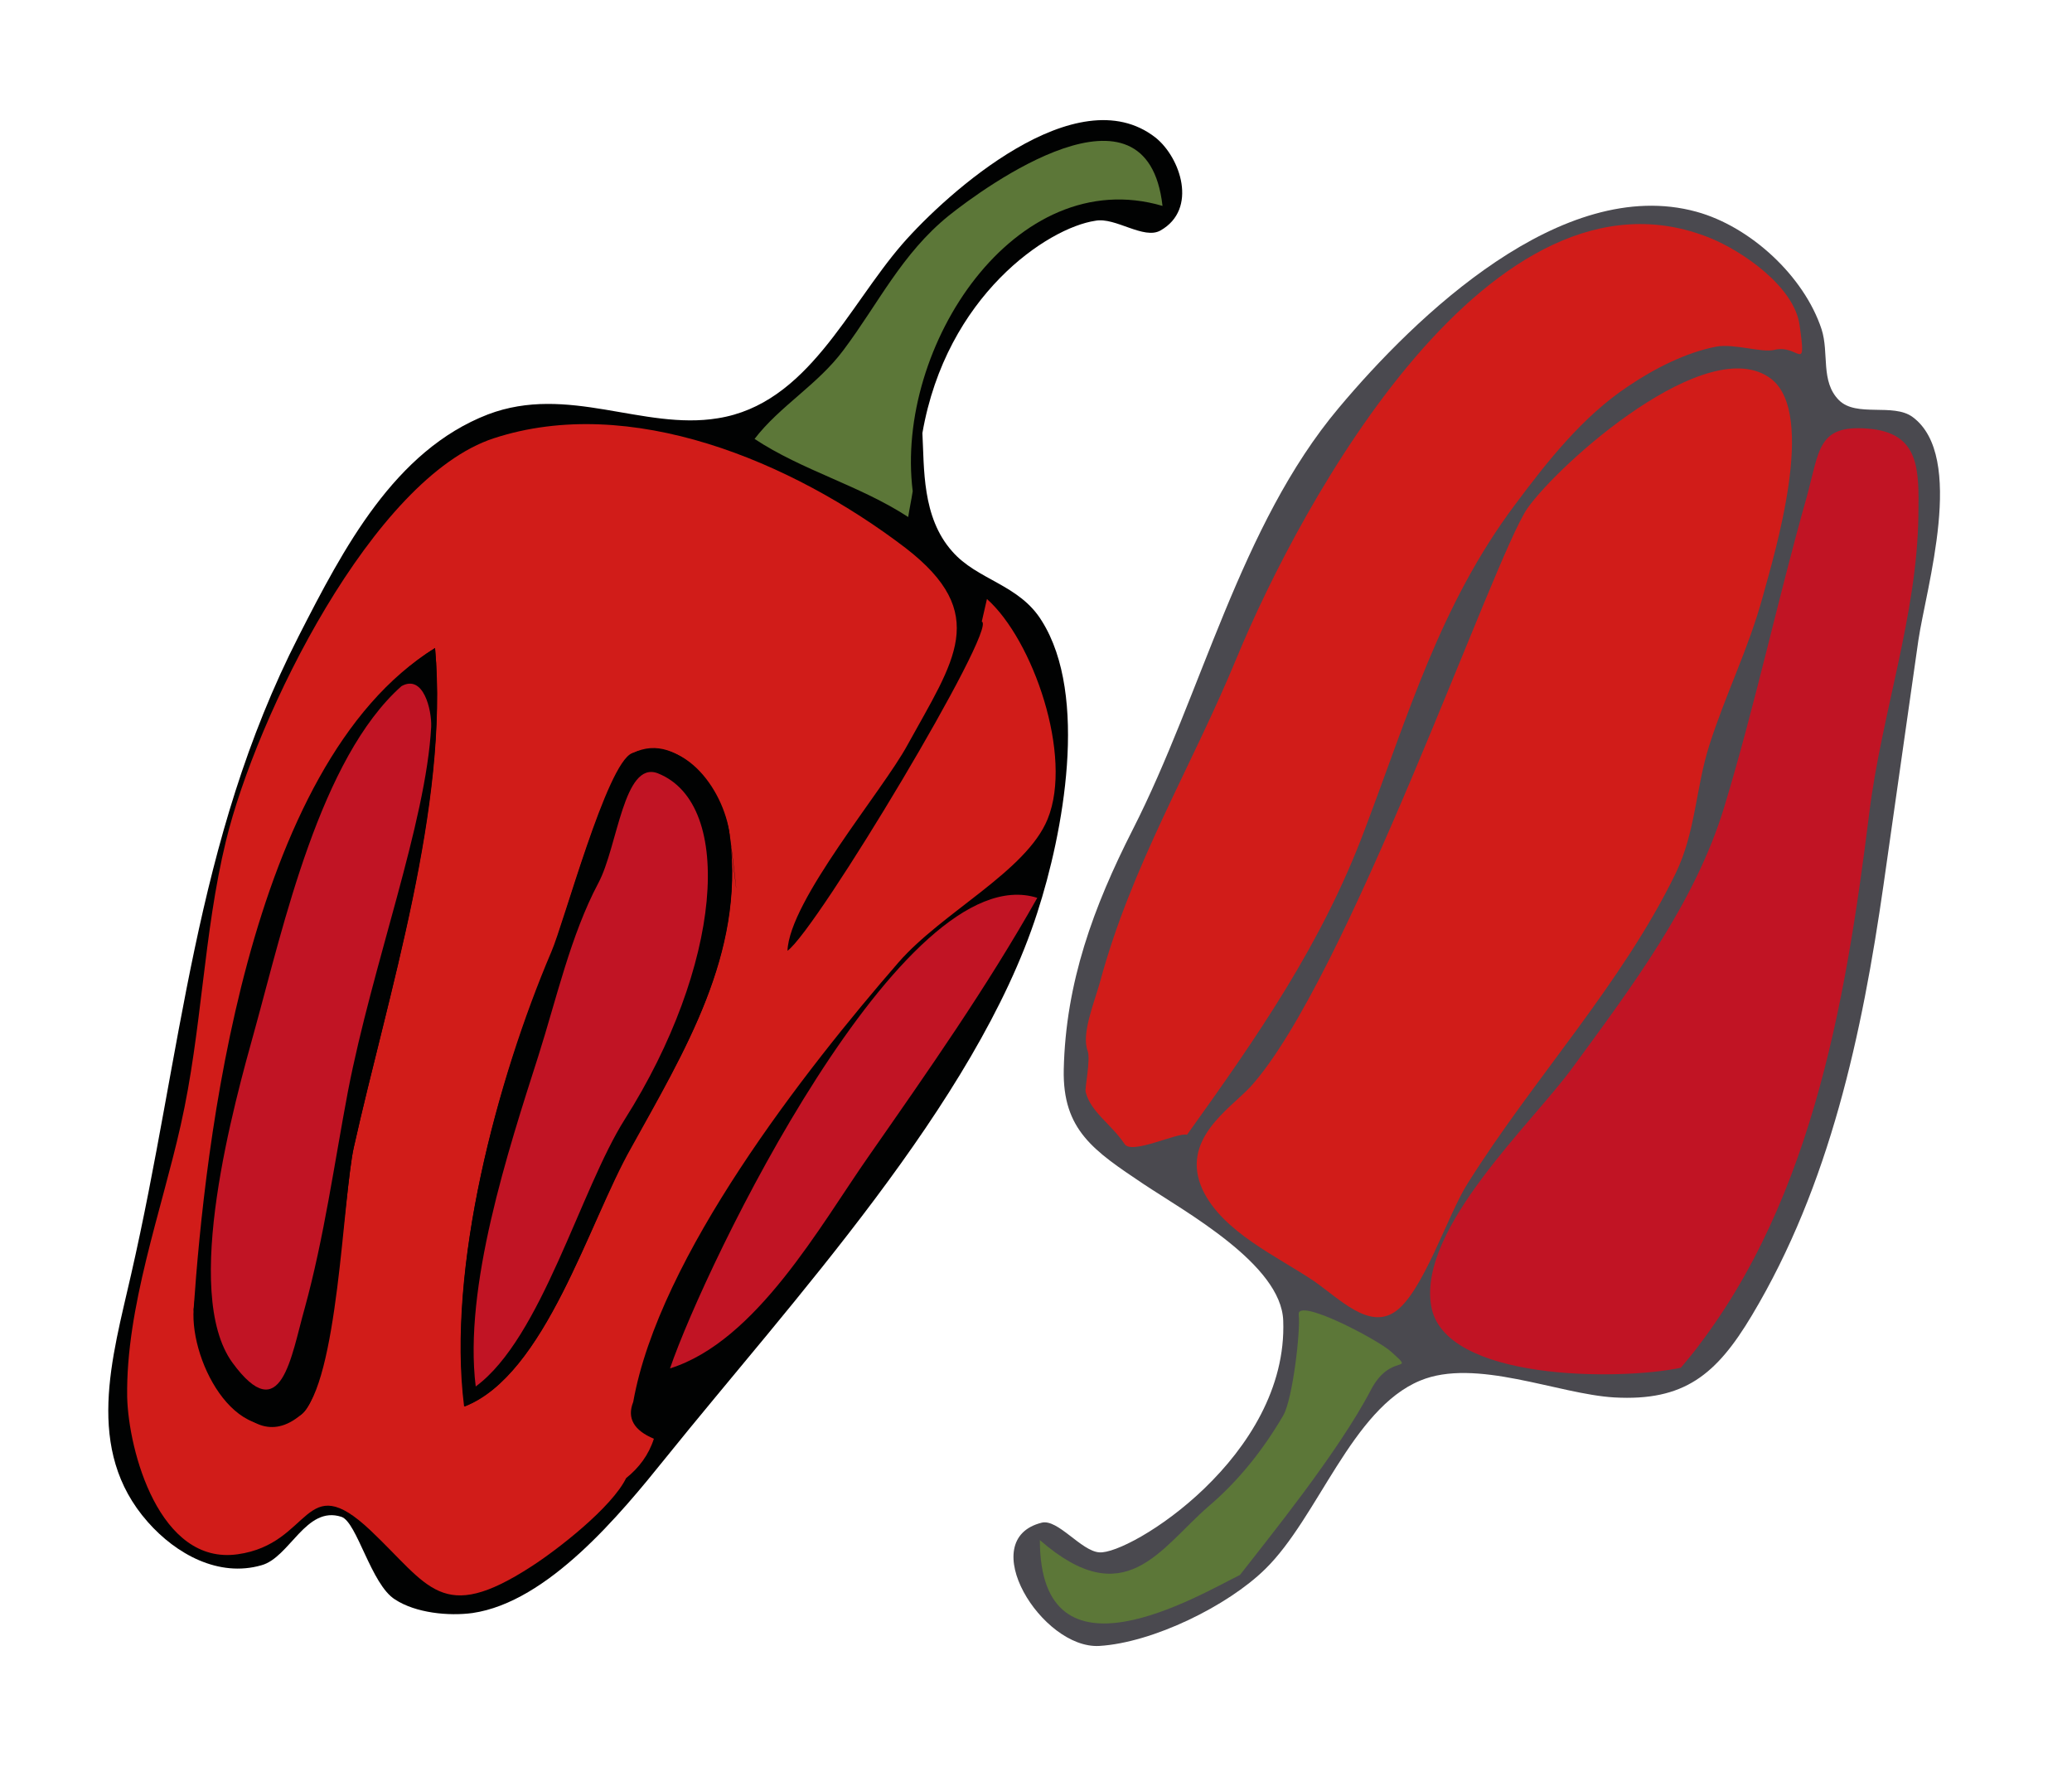<?xml version="1.0" encoding="utf-8"?>
<!-- Generator: Adobe Illustrator 19.0.0, SVG Export Plug-In . SVG Version: 6.00 Build 0)  -->
<svg version="1.1" id="Ebene_1" xmlns="http://www.w3.org/2000/svg" xmlns:xlink="http://www.w3.org/1999/xlink" x="0px" y="0px"
	 viewBox="-137 282.4 321 277.5" style="enable-background:new -137 282.4 321 277.5;" xml:space="preserve">
<style type="text/css">
	.st0{fill:#010202;}
	.st1{fill:#D11C19;}
	.st2{fill:#C11424;}
	.st3{fill:#5C7738;}
	.st4{fill:#4A494F;}
</style>
<g id="XMLID_1_">
	<path id="XMLID_66_" class="st0" d="M10.5,367.8c3.9,4.5,10.4,5.1,13.9,10.8c7.3,11.6,3.3,32.9-0.7,45.2
		c-9.5,29.5-38.3,60.5-57.6,84.5c-7,8.7-18.2,22.3-29.9,24c-3.7,0.5-8.8,0-12-2.1c-3.7-2.3-5.9-12-8.3-12.8c-5.5-1.8-8,6.3-12.4,7.5
		c-6.6,1.9-13.2-1.7-17.6-6.7c-9.9-11.2-5.5-25.5-2.6-38.3c7.9-34.5,9.7-67.1,26-99c6.9-13.5,14.8-28.7,29.3-34.3
		c12.4-4.7,24,2.5,35.6,0.6c13.9-2.2,20.1-17.2,28.6-27c6.9-7.9,27-26,39.2-16.5c3.9,3.1,6.6,11.1,0.8,14.4c-2.6,1.5-7-2.1-10.1-1.5
		c-7.4,1.1-23.1,11.6-26.8,32.9C6.2,354.9,5.8,362.5,10.5,367.8z"/>
	<path id="XMLID_62_" class="st1" d="M15.1,378.7c0.3-1.2,0.5-2.3,0.8-3.5c7.1,6.3,13.4,24.3,9.4,34.1C22,417.4,9,423.7,2.2,431.5
		c-14.6,16.8-37.1,45.6-41.1,68.1c-1,2.5,0.1,4.4,3.2,5.7c-0.8,2.5-2.3,4.5-4.3,6.1c-2.2,4.5-10.5,11-14.7,13.7
		c-13.9,9-15.8,3-24.9-5.6c-10.4-9.8-9,2.1-20.6,3.7c-12.1,1.7-16.9-16-17.1-24.4c-0.2-13.9,5.3-28.7,8.3-42.1
		c3.3-14.6,3.5-29.6,7-44c4.7-19.4,22.8-56.3,41.5-62.4c21.1-6.9,46.1,3.5,63.8,17c13.2,10.2,7.5,17.4,0.3,30.5
		c-3.9,7.2-18.3,24.1-18.6,31.9C-10.4,426.4,17.7,379.5,15.1,378.7C15.4,377.5,15.4,378.8,15.1,378.7z M-90.4,501.6
		c4.9-3.2,6.9-35.8,8.2-41.4c5.3-23.8,14.8-52.9,12.6-77.4c-29.3,18-35.7,77.7-37.4,102.4C-107.6,493.6-99.9,508-90.4,501.6z
		 M-23.9,412.3c-0.5-6.5-7.7-17-15.1-13.2c-4.1,2.1-10.7,26.6-12.5,30.8c-8.5,19.9-16.3,48.8-13.5,70.4
		c12.5-4.9,19.2-28.5,25.8-40.1C-30.9,445.2-21.8,430.2-23.9,412.3C-24,410.4-21.7,430.6-23.9,412.3z"/>
	<path id="XMLID_61_" class="st2" d="M23.7,421.5c-7.9,14-16.9,26.8-26.1,40c-7.5,10.7-17.4,28.7-30.8,32.9
		C-27.7,478.3,2.9,414.9,23.7,421.5C20,428,21.3,420.8,23.7,421.5z"/>
	<path id="XMLID_60_" class="st3" d="M4.4,358.5c-0.2,1.3-0.5,2.7-0.7,4c-7.5-4.9-16.4-7.2-23.8-12.1c3.9-5.1,9.8-8.4,13.8-13.8
		c5.4-7.2,9-14.9,16.3-20.8c5.5-4.4,30.7-22.8,33.1-1.5C20.3,307.6,1.6,336.1,4.4,358.5C4.1,360,3.9,354.8,4.4,358.5z"/>
	<path id="XMLID_57_" class="st0" d="M-69.6,382.8c2.1,24.4-7.3,53.7-12.6,77.4c-1.7,7.7-2.4,36.5-8.2,41.4
		c-9,7.6-15.7-9.8-16.6-16.3C-105.4,472.7-98.9,400.9-69.6,382.8z"/>
	<path id="XMLID_54_" class="st0" d="M-23.9,412.3c2.2,17.9-7,32.9-15.4,47.9c-6.5,11.6-13.2,35.2-25.8,40.1
		c-2.7-21.3,5.1-50.7,13.5-70.4c2-4.6,8.6-29.2,12.5-30.8C-30.8,395.8-24.4,405.5-23.9,412.3C-21.7,430.6-24,410.4-23.9,412.3z"/>
	<path id="XMLID_53_" class="st2" d="M-83.1,451.5c-2.1,11.1-3.7,22.7-6.7,33.6c-2.1,7.4-3.6,18.8-11.2,8.4
		c-7.9-10.9,0.3-40.2,3.5-51.7c4.4-15.9,10.1-41.9,22.7-53.1c3.4-1.9,4.7,3.7,4.6,6.3C-71,409.9-79.3,431.8-83.1,451.5z"/>
	<path id="XMLID_52_" class="st2" d="M-40.2,455.8c-6.9,10.9-12.9,33.9-23.1,41.4c-1.9-15.4,5-36.5,9.7-51.2
		c2.8-8.8,5-18.7,9.3-26.8c3-5.6,3.9-19,9.2-17C-23,407-25.3,432.3-40.2,455.8z"/>
</g>
<g id="XMLID_2_">
	<path id="XMLID_39_" class="st4" d="M61.8,487c-0.3-8.7-15.1-16.8-21.7-21.2c-7.6-5.1-12.5-8.3-12.3-17.7
		c0.3-13.5,4.6-25.2,10.7-37.2c10.7-21,16.6-47.1,31.9-65.3c11.9-14.2,34.6-36.1,55.4-30.4c8.4,2.3,16.7,10,19.4,18.2
		c1.2,3.7-0.2,8.1,2.7,11c2.7,2.7,8.4,0.4,11.4,2.6c8.3,6.1,2.1,26.5,0.9,34.6c-1.8,12.6-3.6,25.3-5.4,37.9
		c-3.3,23-8.3,46.5-20.4,66.7c-5.5,9.2-10.5,13.3-21.3,12.7c-8.7-0.5-21.5-6.2-30.1-2.6c-10.6,4.4-15.8,21.2-24,29.2
		c-5.8,5.7-17.4,11.4-25.7,11.9c-8.9,0.5-19.4-16.5-8.9-19.1c2.5-0.6,6.1,4.4,8.9,4.6C38,523.3,62.6,508,61.8,487z"/>
	<path id="XMLID_38_" class="st1" d="M49.3,466.7c3.1,6.6,11.7,10.4,17.3,14.2c4,2.8,8.4,7.4,12.4,4.8c4.4-2.8,8.3-15.2,11.4-20
		c10.1-16.1,23.9-30.9,32.2-48c3.1-6.4,3.1-13.2,5.2-19.8c2.5-7.9,6.1-15,8.3-23.1c1.8-6.6,8.4-28.2,1.3-33.7
		c-9.8-7.5-32.9,13.1-37.8,20.1c-5.3,7.8-27.9,73.1-42.9,89.6C53.4,454.3,45.8,459,49.3,466.7z"/>
	<path id="XMLID_37_" class="st1" d="M46.9,458.2C57.8,443,67.8,428.6,74.4,411c6.8-17.9,11.7-34.9,23.3-50.4
		c5-6.7,10.5-13.7,17.6-18.4c4-2.7,8.9-5.2,13.6-6.1c2.8-0.5,7.1,1,9,0.5c3.8-0.9,5,3.9,3.9-3.8c-0.8-6-8.9-11.5-13.8-13.5
		c-33.9-13.8-63.6,41.3-73.4,65c-7.1,17.2-16.3,32.1-21.2,50.3c-0.9,3.2-2.9,8-1.9,10.6c0.5,1.4-0.5,5.9-0.3,6.4
		c0.8,3.1,3.9,4.9,6,8C38.2,461.4,45.4,457.8,46.9,458.2C51.1,452.4,44.5,457.6,46.9,458.2z"/>
	<path id="XMLID_36_" class="st2" d="M123.4,494.3c20-23.6,25.5-56.2,29.2-86c1.9-15.3,7.4-30.6,7.6-46c0.1-7.1,0.3-12.9-7.9-13.5
		c-7.7-0.6-7.4,3.3-9.4,10.6c-4.5,15.9-8,32.3-12.8,48.1c-4.5,14.8-14.4,27.9-23.4,40.2c-6.3,8.7-23.9,24.9-22,36.9
		C86.5,496.4,114,496.3,123.4,494.3C131.4,484.8,121.6,494.7,123.4,494.3z"/>
	<path id="XMLID_35_" class="st3" d="M75.4,497.7c3.1-5.9,7.1-2.3,3.1-5.9c-2.1-1.9-14.7-8.5-14.3-5.7c0.3,2.3-0.9,13-2.4,15.6
		c-3.1,5.3-6.9,10.1-11.6,14.1c-7.5,6.5-12.9,16.7-26.1,5.2c0,23.3,24.5,8.6,31,5.4C59.2,521.1,70.3,507.5,75.4,497.7z"/>
</g>
</svg>
